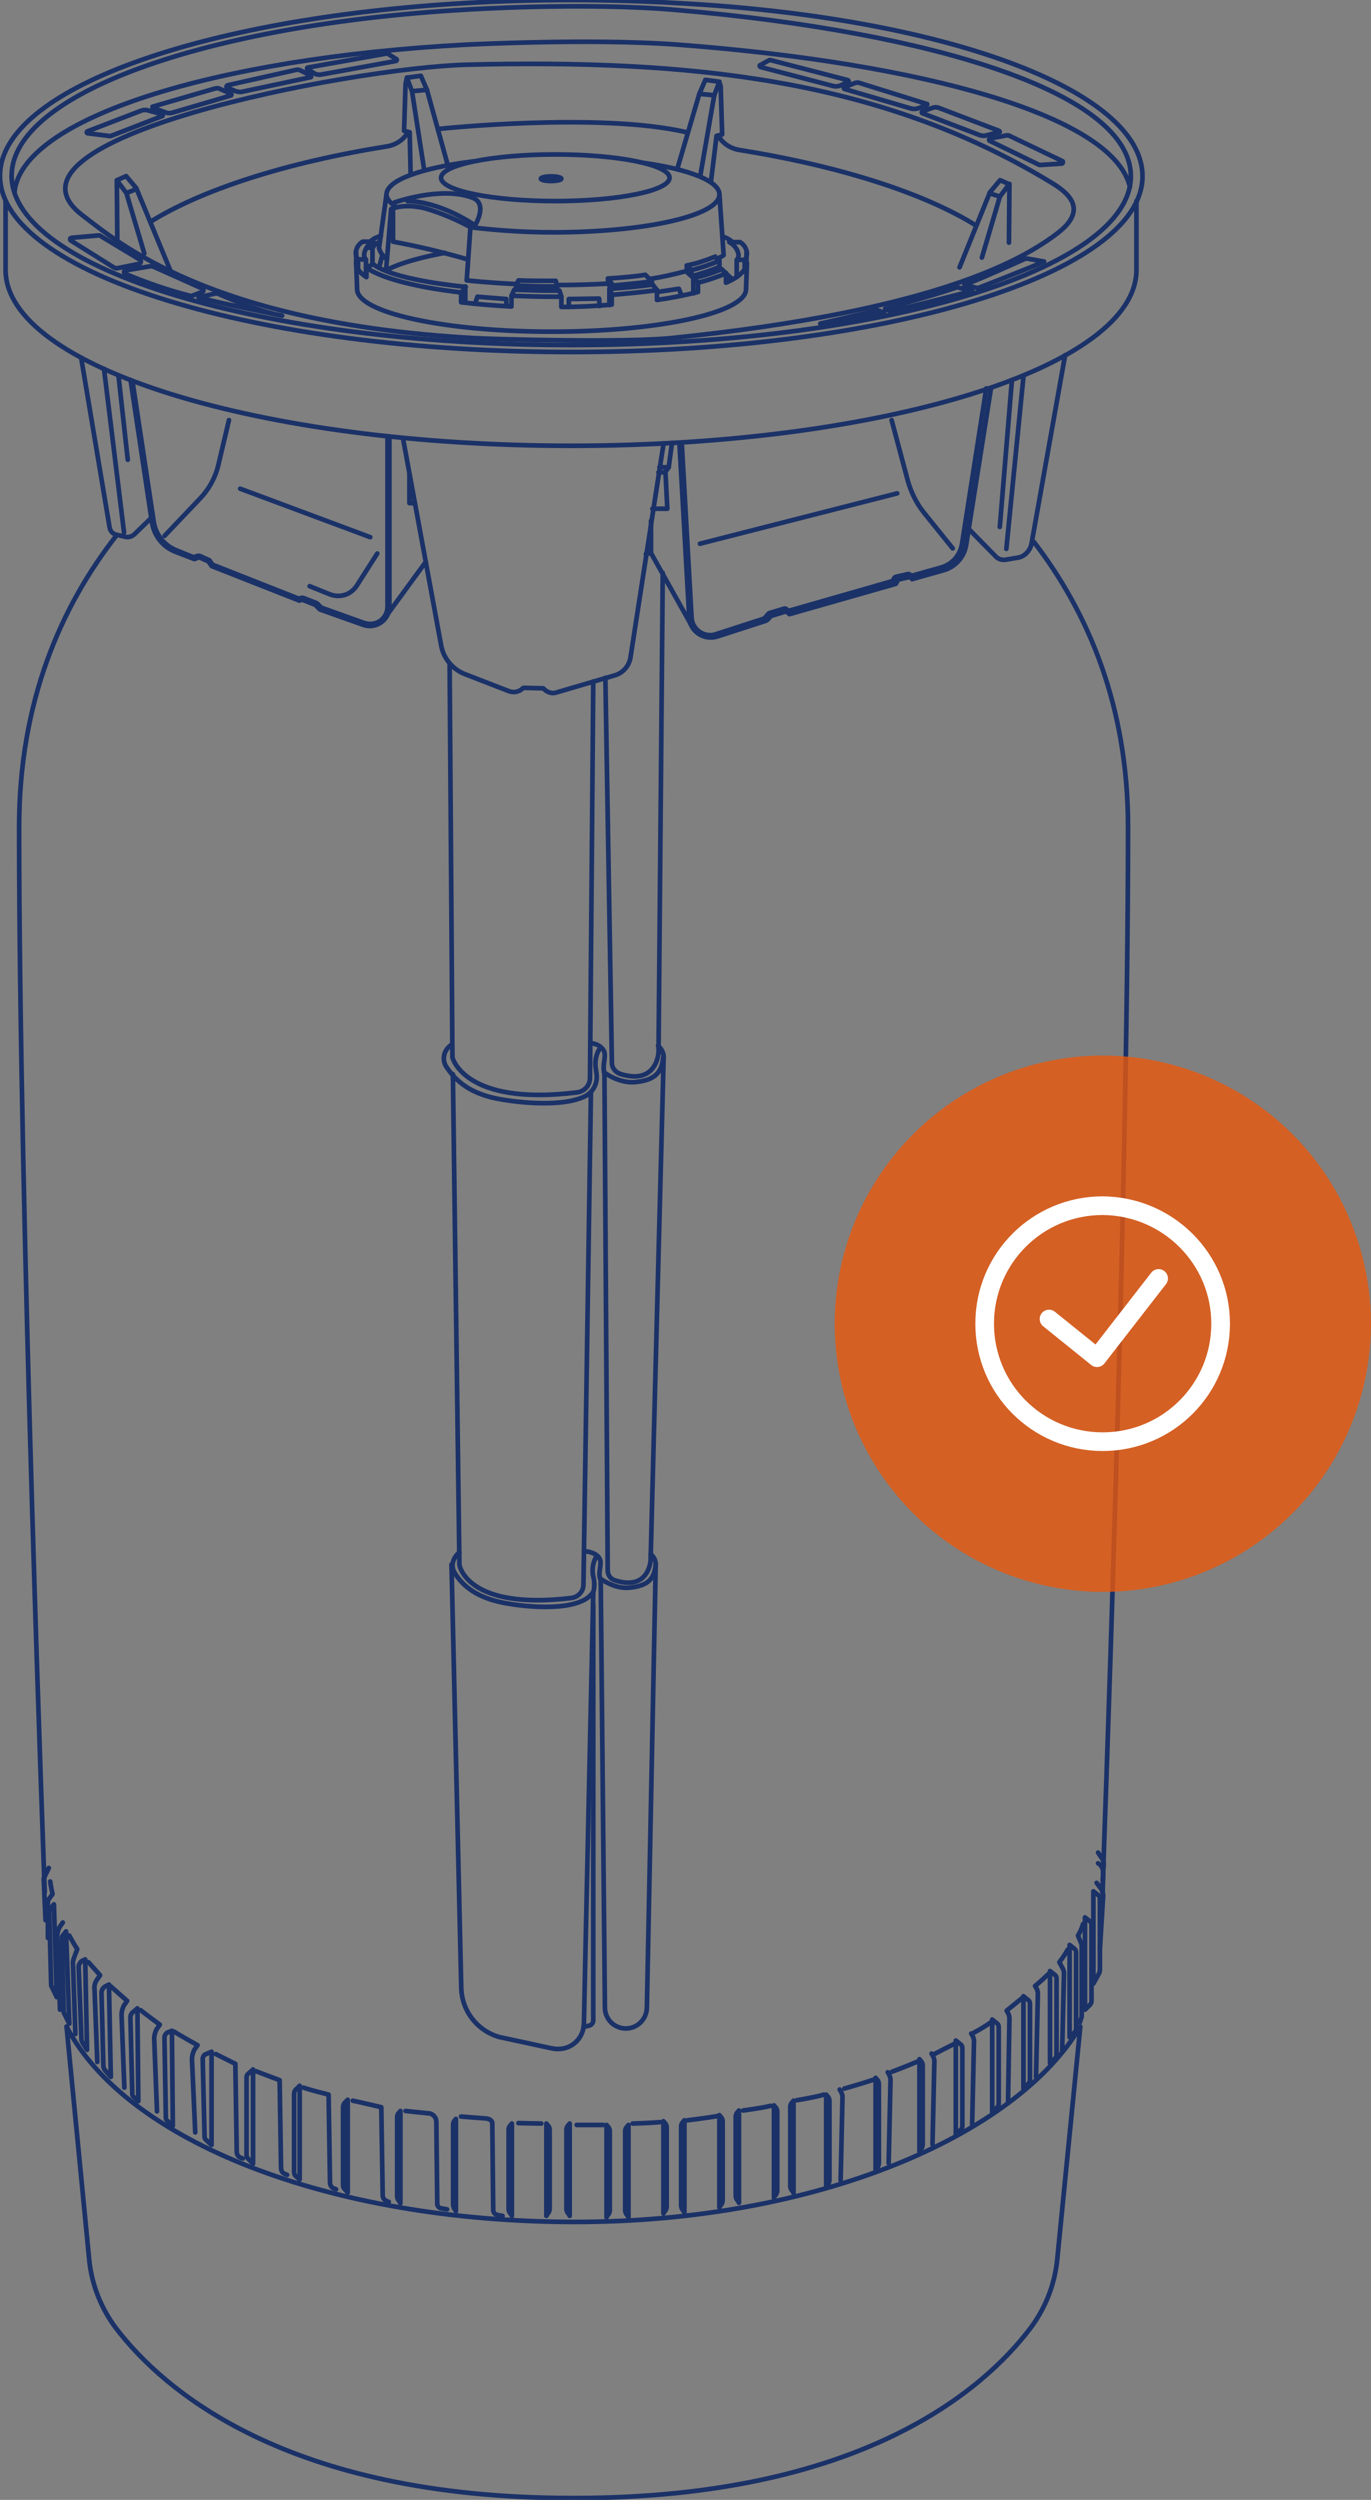 <?xml version="1.0" encoding="utf-8"?>
<!-- Generator: Adobe Illustrator 24.1.3, SVG Export Plug-In . SVG Version: 6.00 Build 0)  -->
<svg version="1.1" id="Livello_1" xmlns="http://www.w3.org/2000/svg" xmlns:xlink="http://www.w3.org/1999/xlink" x="0px" y="0px"
	 viewBox="0 0 294 536" style="enable-background:new 0 0 294 536;" xml:space="preserve">
<rect x="0" y="0" width="294" height="536" fill="#808080" stroke="none"/>
<style type="text/css">
	.st0{fill:none;stroke:#1B3268;stroke-linecap:round;stroke-linejoin:round;}
	.st1{opacity:0.8;}
	.st2{fill:#E9580C;}
	.st3{fill:none;stroke:#FFFFFF;stroke-width:4;stroke-miterlimit:10;}
	.st4{fill:none;stroke:#FFFFFF;stroke-width:4;stroke-linecap:round;stroke-linejoin:round;}
</style>
<g id="Group_1503" transform="translate(-6304.221 -1015.437)">
	<g id="Group_1504" transform="translate(6304.721 1016.016)">
		<path id="Path_52946" class="st0" d="M243.2,42.5v14.8C243.2,78.1,188.9,95,122,95S0.7,78.1,0.7,57.3V42.5"/>
		<path id="Path_52947" class="st0" d="M145,0.1c56.7,3,99.5,18.6,99.5,37.1c0,20.8-54.8,37.7-122.5,37.7l0,0
			C54.3,74.9-0.5,58-0.5,37.1c0-18.4,42.8-33.7,99.5-37C114.3-0.8,129.7-0.8,145,0.1z"/>
		<path id="Path_52948" class="st0" d="M145,1.6c55.1,4.8,97,17.9,97,35.6c0,20-53.7,36.2-120,36.2S2,57.1,2,37.1
			C2,19.5,43.8,4.7,99.2,1.5C99.2,1.5,124.9-0.2,145,1.6z"/>
		<path id="Path_52949" class="st0" d="M2.6,40.7C4,24.9,45.2,11.9,99.4,9c0,0,27-1.4,45.5,0c52.8,4,93.4,15.3,96.9,30.5"/>
		<path id="Path_52950" class="st0" d="M224.5,38.3c3.2,1.9,9,5.6,1.8,11.1s-25.8,16.7-82.8,22.5c-9.6,1-37.4,0.3-42.6,0
			c-56.6-3.2-76.4-20.8-83.7-26.3C-4.4,29.2,74.6,14,99.4,13.3C147.3,12.1,188,16.3,224.5,38.3z"/>
		<path id="Path_52951" class="st0" d="M227.4,34l-11.3-5.4c-0.3-0.2-0.7-0.2-1-0.1l-3.3,0.6c-0.1,0-0.2,0.1-0.2,0.3
			c0,0.1,0.1,0.1,0.1,0.2l10.7,5.2h0.1l4.7-0.3c0.1,0,0.2-0.1,0.2-0.2C227.5,34.1,227.4,34,227.4,34z"/>
		<path id="Path_52952" class="st0" d="M213.8,27.5l-13.1-5c-0.4-0.1-0.8-0.1-1.1,0l-2.3,0.8c-0.1,0-0.2,0.2-0.1,0.3
			c0,0.1,0.1,0.1,0.1,0.1l12.3,4.7c0.4,0.1,0.8,0.2,1.2,0.1l3.1-0.8C213.8,27.7,213.9,27.6,213.8,27.5
			C213.8,27.6,213.8,27.6,213.8,27.5z"/>
		<path id="Path_52953" class="st0" d="M198.2,21.7l-14.4-4.5c-0.3-0.1-0.6-0.1-0.9,0l-2.3,0.9c-0.1,0-0.2,0.2-0.1,0.3
			c0,0.1,0.1,0.1,0.1,0.1l14.3,4.2c0.4,0.1,0.9,0.1,1.3,0l2-0.7c0.1,0,0.2-0.2,0.1-0.3C198.3,21.8,198.2,21.7,198.2,21.7z"/>
		<path id="Path_52954" class="st0" d="M181.4,16.9l-1.5,0.8c-0.5,0.2-1.1,0.3-1.6,0.2l-15.7-4.1c-0.1,0-0.2-0.2-0.2-0.3
			s0.1-0.1,0.1-0.1l2-1.1c0,0,0.1,0,0.2,0l16.6,4.3c0.1,0,0.2,0.2,0.2,0.3C181.5,16.8,181.4,16.9,181.4,16.9z"/>
		<path id="Path_52955" class="st0" d="M18.2,27.6l11.7-4.5c0.3-0.1,0.7-0.1,1-0.1l3.3,0.9c0.1,0,0.2,0.2,0.2,0.3
			c0,0.1-0.1,0.1-0.1,0.1l-11.1,4.3h-0.1L18.3,28c-0.1,0-0.2-0.1-0.2-0.2C18.1,27.7,18.2,27.6,18.2,27.6z"/>
		<path id="Path_52956" class="st0" d="M32.2,22.3l13.4-3.9c0.4-0.1,0.8-0.1,1.1,0.1l2.3,1c0.1,0,0.2,0.2,0.1,0.3
			c0,0.1-0.1,0.1-0.1,0.1l-12.6,3.7c-0.4,0.1-0.8,0.1-1.2,0l-3-1.1C32.2,22.4,32.2,22.4,32.2,22.3L32.2,22.3z"/>
		<path id="Path_52957" class="st0" d="M48.3,17.7L63,14.4c0.3-0.1,0.6,0,0.9,0.1l2.2,1.1c0.1,0.1,0.2,0.2,0.1,0.3
			c0,0.1-0.1,0.1-0.2,0.1l-14.6,3.1c-0.4,0.1-0.9,0-1.3-0.1l-1.9-0.8c-0.1,0-0.2-0.2-0.1-0.3C48.2,17.8,48.2,17.7,48.3,17.7z"/>
		<path id="Path_52958" class="st0" d="M65.4,14.2l1.4,0.9c0.5,0.3,1,0.4,1.6,0.3l16-2.9c0.1,0,0.2-0.1,0.2-0.3c0-0.1,0-0.1-0.1-0.1
			l-1.9-1.2c0,0-0.1,0-0.2,0l-16.9,3C65.4,13.9,65.3,14,65.4,14.2C65.3,14.1,65.4,14.2,65.4,14.2z"/>
		<path id="Path_52959" class="st0" d="M14.9,50.4l5.7-0.5c0.2,0,0.4,0,0.6,0.2l8.3,5c0.2,0.1,0.3,0.4,0.1,0.7
			c-0.1,0.1-0.2,0.2-0.3,0.2l-4.5,0.9c-0.4,0.1-0.7,0-1-0.2L14.7,51c-0.2-0.1-0.2-0.3-0.1-0.5C14.7,50.5,14.8,50.4,14.9,50.4z"/>
		<path id="Path_52960" class="st0" d="M26.4,57.4l5.4-0.9c0.2,0,0.4,0,0.6,0.1l10.5,4.7c0.2,0.1,0.3,0.3,0.2,0.5
			c0,0.1-0.1,0.2-0.2,0.2l-2.1,0.8c-0.2,0.1-0.5,0.1-0.7,0c-4.7-1.2-9.3-2.8-13.8-4.7c-0.2-0.1-0.2-0.3-0.2-0.4
			C26.2,57.5,26.3,57.4,26.4,57.4z"/>
		<path id="Path_52961" class="st0" d="M42.1,63.2l3.3-0.8c0.4-0.1,0.8-0.1,1.1,0.1c2,0.9,9.2,3.9,13.5,4.6
			C60.1,67.1,47.7,64.7,42.1,63.2z"/>
		<path id="Path_52962" class="st0" d="M175.4,68.8c0,0,9.9-2.2,12.2-2.9l1.5,0.6C189,66.5,176.9,68.5,175.4,68.8z"/>
		<path id="Path_52963" class="st0" d="M189.3,65.6c0,0,10.6-2.9,15.2-4.5c0.2-0.1,0.4-0.1,0.6,0l2.9,0.7c0,0-14.4,3.7-17.6,4.4
			L189.3,65.6z"/>
		<path id="Path_52964" class="st0" d="M206.3,60.5l2.9,0.7c0,0,10.8-4.2,14.2-5.7l-3.4-0.6c-0.3-0.1-0.6,0-0.9,0.1
			C217.1,55.9,208.9,59.6,206.3,60.5z"/>
		<path id="Path_52965" class="st0" d="M16.9,76.1l6.1,36.4c0.1,0.8,0.8,1.5,1.6,1.6l1.7,0.4c0.7,0.2,1.4,0,2-0.5l3.5-3.4"/>
		<line id="Line_36480" class="st0" x1="21.8" y1="78.5" x2="26.1" y2="113.6"/>
		<line id="Line_36481" class="st0" x1="24.9" y1="79.9" x2="26.9" y2="98"/>
		<path id="Path_52966" class="st0" d="M27.5,80.9l4.6,30.6c0.5,2.9,2.4,5.3,5.2,6.3l3.9,1.5l1-0.4l2,0.9l0.7,1l18.8,7.4l0.6-0.2
			l2.8,1.1l1,1l9.3,3.3c2.2,0.8,4.6-0.4,5.4-2.6c0.2-0.5,0.2-0.9,0.2-1.4V93"/>
		<path id="Path_52967" class="st0" d="M27.9,81.1l4.6,30.4c0.5,2.7,2.3,4.9,4.8,5.9l3.7,1.5l0.9-0.3c0.1,0,0.3,0,0.4,0l2,0.9
			c0.1,0,0.2,0.1,0.2,0.2l0.6,0.8l18.5,7.3l0.5-0.2c0.1,0,0.1,0,0.2,0s0.1,0,0.2,0l2.8,1.1c0.1,0,0.1,0.1,0.2,0.1l0.9,0.9l9.2,3.3
			c0.4,0.1,0.8,0.2,1.3,0.2c2.1,0,3.7-1.7,3.7-3.7V93"/>
		<path id="Path_52968" class="st0" d="M27.4,80.4"/>
		<path id="Path_52969" class="st0" d="M48.6,89.5l-2.3,9.7c-0.6,2.6-2,5.1-3.8,7l-7.7,8.1"/>
		<path id="Path_52970" class="st0" d="M80.4,118.1L76,125c-1.3,2-3.7,2.7-5.9,1.8l-4.2-1.7"/>
		<path id="Path_52971" class="st0" d="M85.9,93.3l8.2,44.5c0.5,2.8,2.5,5.2,5.2,6.2l9.3,3.6c1,0.4,2.2,0.2,3-0.6l0.2-0.1l4.2,0.1
			l0.3,0.3c0.7,0.6,1.6,0.9,2.5,0.6l12.6-3.7c1.7-0.5,3-2,3.3-3.8l7.1-45.9"/>
		<line id="Line_36482" class="st0" x1="90.8" y1="119.9" x2="82.4" y2="131.4"/>
		<path id="Path_52972" class="st0" d="M87.3,101.1v6.2h1.1"/>
		<path id="Path_52973" class="st0" d="M143.6,94.4l-0.7,5.2l-0.7,1l0.4,7.9h-3.2"/>
		<path id="Path_52974" class="st0" d="M139.1,111.1v6.9l-1.1,0.2"/>
		<line id="Line_36483" class="st0" x1="142.2" y1="100.7" x2="140.7" y2="100.7"/>
		<line id="Line_36484" class="st0" x1="142.9" y1="99.6" x2="140.9" y2="99.6"/>
		<path id="Path_52975" class="st0" d="M145.2,94.4l2.1,37.4c0.1,2.5,2.3,4.4,4.8,4.3c0.4,0,0.8-0.1,1.2-0.2l10.2-3.3
			c0.3-0.1,0.5-0.2,0.7-0.4l0.6-0.7l3.3-1l0.7,0.6l22.8-6.5l0.5-0.9l2.6-0.6l0.4,0.5l6.7-1.9c2.6-0.7,4.5-2.9,4.9-5.5l5.3-33.5"/>
		<path id="Path_52976" class="st0" d="M145.7,94.4l2.1,37.4c0.1,2.2,2,3.9,4.2,3.8c0.4,0,0.7-0.1,1-0.2l10.2-3.3
			c0.2-0.1,0.3-0.2,0.4-0.3l0.6-0.7c0.1-0.1,0.1-0.1,0.2-0.2l3.3-1h0.1c0.1,0,0.2,0,0.3,0.1l0.5,0.4l22.3-6.4l0.4-0.7
			c0.1-0.1,0.2-0.2,0.3-0.2l2.6-0.6h0.1c0.2,0,0.3,0.1,0.4,0.2l0.2,0.2l6.4-1.8c2.4-0.7,4.1-2.6,4.5-5.1l5.2-33.3"/>
		<line id="Line_36485" class="st0" x1="148" y1="133.9" x2="139.1" y2="118"/>
		<path id="Path_52977" class="st0" d="M227.9,75.6l-7.2,40.4c-0.3,1.5-1.5,2.8-3,3l-2.4,0.4c-0.9,0.2-1.8-0.1-2.4-0.8l-5.8-5.9"/>
		<line id="Line_36486" class="st0" x1="219" y1="79.9" x2="215.3" y2="117.1"/>
		<line id="Line_36487" class="st0" x1="216.5" y1="80.9" x2="213.9" y2="112.4"/>
		<path id="Path_52978" class="st0" d="M190.7,89.5l3.5,13.1c0.7,2.4,1.8,4.7,3.4,6.7l6.2,7.7"/>
		<line id="Line_36488" class="st0" x1="51" y1="104.2" x2="78.9" y2="114.6"/>
		<line id="Line_36489" class="st0" x1="191.9" y1="105.2" x2="149.6" y2="116"/>
		<path id="Path_52979" class="st0" d="M9.1,405.1c0,0-5.5-147-5.5-228.3c0-27,9-47.4,20.9-62.6"/>
		<path id="Path_52980" class="st0" d="M221.2,115.6c11.6,15.1,20.2,35.1,20.2,61.2c0,81.3-5.5,228.3-5.5,228.3"/>
		<g id="Group_1503-2" transform="translate(9.667 411.926)">
			<path id="Path_52981" class="st0" d="M221.5,22l-5,50.4c-0.6,5.2-2.6,10.2-5.8,14.4c-9.8,12.9-36.1,36.3-97.7,36.3h-0.5
				c-61.5,0-87.8-23.4-97.7-36.3c-3.2-4.2-5.2-9.2-5.8-14.4L4.1,22c12.6,24.4,56.1,41.9,109.1,41.9C165,63.9,207.8,45.3,221.5,22z"
				/>
			<path id="Path_52982" class="st0" d="M143.2,39.4"/>
			<path id="Path_52983" class="st0" d="M0.4-2.6L0.8,13c0,0.2,0,0.3,0.1,0.4L2,15.7L1.4-4.2L0.7-3.3C0.5-3.1,0.4-2.9,0.4-2.6z"/>
			<path id="Path_52984" class="st0" d="M3.1,3.2l0.4,15.6c0,0.2,0,0.3,0.1,0.4l1.1,2.2L4,1.6L3.3,2.5C3.1,2.7,3.1,2.9,3.1,3.2z"/>
			<path id="Path_52985" class="st0" d="M8.1,7.6L8.5,27l-1-1.6c-0.1-0.2-0.2-0.4-0.2-0.6L6.7,9.2C6.7,8.7,7,8.3,7.3,8L8.1,7.6z"/>
			<path id="Path_52986" class="st0" d="M13.2,13l0.4,19.8l-1.3-1.5C12.1,31,12,30.7,12,30.4l-0.4-15.6c0-0.6,0.3-1.1,0.8-1.4
				L13.2,13z"/>
			<path id="Path_52987" class="st0" d="M19.3,18.1L19.5,38l-1.1-1c-0.2-0.2-0.2-0.4-0.2-0.7l-0.4-16.2c0-0.5,0.2-1,0.7-1.3
				L19.3,18.1z"/>
			<path id="Path_52988" class="st0" d="M26.7,22.9l0.2,20.4l-1.3-1.2c-0.2-0.2-0.2-0.5-0.2-0.7l-0.3-17c0-0.6,0.4-1.1,0.9-1.2
				L26.7,22.9z"/>
			<path id="Path_52989" class="st0" d="M35.2,27.4v20l-1.3-1.2c-0.2-0.2-0.2-0.5-0.2-0.7L33.3,29c0-0.4,0.2-0.8,0.5-1L35.2,27.4z"
				/>
			<path id="Path_52990" class="st0" d="M44.1,31.2v20.2L43,50.3c-0.2-0.2-0.3-0.5-0.3-0.8V32.9c0-0.3,0.1-0.6,0.4-0.8L44.1,31.2z"
				/>
			<path id="Path_52991" class="st0" d="M194.8,25v20.2l1.1-1.1c0.2-0.2,0.3-0.5,0.3-0.8V26.6c0-0.3-0.1-0.6-0.4-0.8L194.8,25z"/>
			<path id="Path_52992" class="st0" d="M202.6,20.5v19.9l1.1-1.1c0.2-0.2,0.3-0.5,0.3-0.8V22.1c0-0.3-0.1-0.6-0.4-0.8L202.6,20.5z"
				/>
			<path id="Path_52993" class="st0" d="M209.3,15.5v19.8l1.1-1.1c0.2-0.2,0.3-0.5,0.3-0.8V17.1c0-0.3-0.1-0.6-0.4-0.8L209.3,15.5z"
				/>
			<path id="Path_52994" class="st0" d="M215,10.1v19.8l1.1-1.1c0.2-0.2,0.3-0.5,0.3-0.8V11.7c0-0.3-0.1-0.6-0.4-0.8L215,10.1z"/>
			<path id="Path_52995" class="st0" d="M219.2,4.5v19.8l1.1-1.1c0.2-0.2,0.3-0.5,0.3-0.8V6.1c0-0.3-0.1-0.6-0.4-0.8L219.2,4.5z"/>
			<path id="Path_52996" class="st0" d="M222.5-1.4v19.8l1.1-1.1c0.2-0.2,0.3-0.5,0.3-0.8V0.2c0-0.3-0.1-0.6-0.4-0.8L222.5-1.4z"/>
			<path id="Path_52997" class="st0" d="M224.3-7v19.8l1.1-2c0.2-0.3,0.3-0.6,0.3-1V-5.4c0-0.3-0.1-0.6-0.4-0.8L224.3-7z"/>
			<path id="Path_52998" class="st0" d="M54.1,34.7v20.1l-0.8-0.7c-0.3-0.2-0.4-0.6-0.4-0.9V36.5c0-0.5,0.2-0.9,0.6-1.2L54.1,34.7z"
				/>
			<path id="Path_52999" class="st0" d="M64.4,37.7v19.9l-0.7-0.8c-0.2-0.2-0.3-0.5-0.3-0.8V39.3c0-0.3,0.1-0.6,0.3-0.9L64.4,37.7z"
				/>
			<path id="Path_53000" class="st0" d="M75.7,40.1v19.8c-0.1-0.2-0.2-0.4-0.4-0.6C75.1,59,75,58.7,75,58.4v-17
				c0-0.3,0.1-0.5,0.2-0.7L75.7,40.1z"/>
			<path id="Path_53001" class="st0" d="M87.6,41.8v19.8c-0.1-0.2-0.2-0.4-0.4-0.6c-0.1-0.3-0.2-0.6-0.2-1V43c0-0.3,0.1-0.5,0.2-0.7
				L87.6,41.8z"/>
			<path id="Path_53002" class="st0" d="M99.6,42.8v19.8c-0.1-0.2-0.2-0.4-0.4-0.6c-0.2-0.3-0.3-0.6-0.3-0.9v-17
				c0-0.3,0.1-0.5,0.2-0.7L99.6,42.8z"/>
			<path id="Path_53003" class="st0" d="M112,42.8v19.8c-0.1-0.2-0.2-0.4-0.4-0.6c-0.2-0.3-0.3-0.6-0.3-0.9v-17
				c0-0.3,0.1-0.5,0.2-0.7L112,42.8z"/>
			<path id="Path_53004" class="st0" d="M107,42.8v19.8c0.1-0.2,0.2-0.4,0.4-0.6c0.2-0.3,0.3-0.6,0.3-0.9v-17c0-0.3-0.1-0.5-0.2-0.7
				L107,42.8z"/>
			<path id="Path_53005" class="st0" d="M124.6,43.1v19.8c-0.1-0.2-0.2-0.4-0.4-0.6c-0.2-0.3-0.3-0.6-0.3-0.9v-17
				c0-0.3,0.1-0.5,0.2-0.7L124.6,43.1z"/>
			<path id="Path_53006" class="st0" d="M136.6,42.1v19.8c-0.1-0.2-0.2-0.4-0.4-0.6c-0.2-0.3-0.3-0.6-0.3-0.9v-17
				c0-0.3,0.1-0.5,0.2-0.7L136.6,42.1z"/>
			<path id="Path_53007" class="st0" d="M132.1,42.3v19.8c0.1-0.2,0.2-0.4,0.4-0.6c0.2-0.3,0.3-0.6,0.3-0.9v-17
				c0-0.3-0.1-0.5-0.2-0.7L132.1,42.3z"/>
			<path id="Path_53008" class="st0" d="M148.3,40v19.8c-0.1-0.2-0.2-0.4-0.4-0.6c-0.2-0.3-0.3-0.6-0.3-0.9v-17
				c0-0.3,0.1-0.5,0.2-0.7L148.3,40z"/>
			<path id="Path_53009" class="st0" d="M144.1,41v19.8c0.1-0.2,0.2-0.4,0.4-0.6c0.2-0.3,0.3-0.6,0.3-0.9v-17c0-0.3-0.1-0.5-0.2-0.7
				L144.1,41z"/>
			<path id="Path_53010" class="st0" d="M160,37.9v19.8c-0.1-0.2-0.2-0.4-0.4-0.6c-0.2-0.3-0.3-0.6-0.3-0.9v-17
				c0-0.3,0.1-0.5,0.2-0.7L160,37.9z"/>
			<path id="Path_53011" class="st0" d="M155.8,38.9v19.8c0.1-0.2,0.2-0.4,0.4-0.6c0.2-0.3,0.3-0.6,0.3-0.9v-17
				c0-0.3-0.1-0.5-0.2-0.7L155.8,38.9z"/>
			<path id="Path_53012" class="st0" d="M167,36.6v19.8c0.1-0.2,0.2-0.4,0.4-0.6c0.2-0.3,0.3-0.6,0.3-0.9v-17c0-0.3-0.1-0.5-0.2-0.7
				L167,36.6z"/>
			<path id="Path_53013" class="st0" d="M177.6,33v19.8c0.1-0.2,0.2-0.4,0.4-0.6c0.2-0.3,0.3-0.6,0.3-0.9v-17c0-0.3-0.1-0.5-0.2-0.7
				L177.6,33z"/>
			<path id="Path_53014" class="st0" d="M187,29v19.8c0.1-0.2,0.2-0.4,0.4-0.6c0.2-0.3,0.3-0.6,0.3-0.9v-17c0-0.3-0.1-0.5-0.2-0.7
				L187,29z"/>
			<path id="Path_53015" class="st0" d="M119.9,43.1v19.8c0.1-0.2,0.2-0.4,0.4-0.6c0.2-0.3,0.3-0.6,0.3-0.9v-17
				c0-0.3-0.1-0.5-0.2-0.7L119.9,43.1z"/>
			<path id="Path_53016" class="st0" d="M2.7,18.4L2.1,2.7c0-0.7,0.2-1.4,0.5-2l0.7-1"/>
			<path id="Path_53017" class="st0" d="M16.5,35.1l-0.6-15.6c0-0.7,0.2-1.4,0.5-2l0.7-1c0,0-2.4-2.1-3.5-3.1"/>
			<path id="Path_53018" class="st0" d="M23.5,40.2l-0.6-15.6c0-0.7,0.2-1.4,0.5-2l0.7-1c0,0-3.1-2.3-4.1-3.1"/>
			<path id="Path_53019" class="st0" d="M31.7,44.7L31,29c0-0.7,0.2-1.4,0.5-2l0.7-1c0,0-3.8-2.1-5-2.9"/>
			<path id="Path_53020" class="st0" d="M41.9,50.3l-0.5-0.2c-0.5-0.2-0.8-0.7-0.8-1.2L40.3,30l-4.2-2.1"/>
			<path id="Path_53021" class="st0" d="M51.4,53.8l-0.5-0.2c-0.5-0.2-0.8-0.7-0.8-1.2l-0.3-18.9c0,0-4.3-1.6-5-1.9"/>
			<path id="Path_53022" class="st0" d="M61.9,56.9l-0.5-0.2c-0.5-0.2-0.8-0.7-0.8-1.2l-0.3-18.9c0,0-4-1-5.4-1.5"/>
			<path id="Path_53023" class="st0" d="M73.2,59.6l-0.5-0.2c-0.5-0.2-0.8-0.7-0.8-1.2l-0.3-18.9c0,0-5.1-1.2-6.1-1.4"/>
			<path id="Path_53024" class="st0" d="M85.7,61.2L84.6,61c-0.6,0-1-0.5-1-1l-0.2-17.6c0-0.9-0.7-1.7-1.6-1.8c-0.1,0-0.1,0-0.2,0
				c-1.2-0.1-4.8-0.5-4.8-0.5"/>
			<path id="Path_53025" class="st0" d="M97.6,62.6l-1.1-0.2c-0.5-0.1-0.9-0.5-0.9-1.1l-0.2-18.6c0,0,0-0.9-1.5-1s-5.2-0.4-5.2-0.4"
				/>
			<path id="Path_53026" class="st0" d="M169.9,35.5l0.4,0.7c0.1,0.3,0.2,0.6,0.2,0.9L170.1,55"/>
			<path id="Path_53027" class="st0" d="M180.2,31.8l0.4,0.7c0.1,0.3,0.2,0.6,0.2,0.9l-0.4,17.9"/>
			<path id="Path_53028" class="st0" d="M189.6,27.8l0.4,0.7c0.1,0.3,0.2,0.6,0.2,0.9l-0.4,17.9"/>
			<path id="Path_53029" class="st0" d="M198.1,23.5l0.4,0.7c0.1,0.3,0.2,0.6,0.2,0.9L198.3,43"/>
			<path id="Path_53030" class="st0" d="M221.4,21.1l0.4-1.2c0-0.1,0-0.2,0-0.3V4.9c0-0.2,0-0.5-0.1-0.7L221,2.5
				c0.5-0.8,0.8-1.6,1.1-2.5"/>
			<path id="Path_53031" class="st0" d="M225-8.8l0.9,1.2c0.3,0.4,0.5,1,0.5,1.6l-0.7,11.5"/>
			<path id="Path_53032" class="st0" d="M225.3-13l0.3,0.2c0.5,0.4,0.8,1.1,0.8,1.8l-0.1,4.1"/>
			<path id="Path_53033" class="st0" d="M225.3-15.3l0.8,1.2c0.3,0.4,0.5,1,0.4,1.5l-0.2,3.2"/>
			<path id="Path_53034" class="st0" d="M0.3-12l-1.1,2.3l0.4,8.9"/>
			<path id="Path_53035" class="st0" d="M0.1,3v-7.6c0-0.3,0.1-0.5,0.2-0.7l0.8-1.1c0,0-0.4-1.8-0.5-2.7"/>
			<path id="Path_53036" class="st0" d="M4.7,2.5c0,0,0.9,1.7,1.7,2.9L5.7,7.3c-0.2,0.5-0.3,1-0.2,1.6L6,23.6"/>
			<path id="Path_53037" class="st0" d="M8.8,8.2c0,0,1.7,1.9,2.5,2.8l-0.7,1c-0.4,0.6-0.6,1.3-0.5,2l0.6,15.6"/>
			<path id="Path_53038" class="st0" d="M101,42.7c0,0,3.8,0.1,4.9,0.1"/>
			<path id="Path_53039" class="st0" d="M113.5,43.1c0,0,3.3,0,5.7,0"/>
			<path id="Path_53040" class="st0" d="M125.5,42.8c0,0,3.7-0.1,5.9-0.3"/>
			<path id="Path_53041" class="st0" d="M137.3,42.1c0,0,4.1-0.5,6.4-0.9"/>
			<path id="Path_53042" class="st0" d="M149.2,40c0,0,3.9-0.5,5.9-1"/>
			<path id="Path_53043" class="st0" d="M160.7,37.8c0,0,3.8-0.6,5.8-1.2"/>
			<path id="Path_53044" class="st0" d="M170.9,35.3c0,0,4.6-1.3,6.2-1.9"/>
			<path id="Path_53045" class="st0" d="M181.1,31.7c0,0,3.7-1.4,5.5-2.2"/>
			<path id="Path_53046" class="st0" d="M190.4,27.8c0,0,2.3-1.2,4.1-2.1"/>
			<path id="Path_53047" class="st0" d="M202.3,21.1c-1.1,0.8-2.3,1.5-3.6,2.2"/>
			<path id="Path_53048" class="st0" d="M209,15.9c0,0-2.3,1.9-3.3,2.7l0.4,0.7c0.1,0.3,0.2,0.6,0.2,0.9L206,38.1"/>
			<path id="Path_53049" class="st0" d="M214.7,10.7c0,0-2.1,2-2.9,2.6l0.4,0.7c0.1,0.3,0.2,0.6,0.2,0.9L212,32.8"/>
			<path id="Path_53050" class="st0" d="M218.8,5.5c-0.5,0.9-1.1,1.8-1.8,2.7l0.7,1.3c0.2,0.4,0.3,0.7,0.3,1.1l-0.4,16.7"/>
		</g>
	</g>
	<g id="Group_1505" transform="translate(6455.384 1033.763)">
		<path id="Path_53051" class="st0" d="M58.1,30C47.2,23.2,29.2,17.3,7.2,13.8c-1.6-0.3-3.1-1.2-4-2.5l-0.3-0.4"/>
		<path id="Path_53052" class="st0" d="M-1,19.4L2,2.1l-3.2-0.3l-4.7,16"/>
		<path id="Path_53053" class="st0" d="M-1.2,1.8l1.3-3l3,0.4L2,2.1"/>
		<path id="Path_53054" class="st0" d="M3.1-0.8l0.1,0.5C3.4,0,3.4,0.4,3.4,0.8l0.3,9.7l-1.2,0.3l-1.2,9.8"/>
		<path id="Path_53055" class="st0" d="M65.3,21.2l-2-0.9l-2.1,2.5C61.1,22.9,61,23,61,23.2L54.6,39"/>
		<path id="Path_53056" class="st0" d="M59.4,36.9L63.2,24c0.1-0.2,0.1-0.3,0.3-0.5l1.8-2.4l-0.1,12.6"/>
		<line id="Line_36490" class="st0" x1="61.3" y1="23.2" x2="62.9" y2="23.7"/>
	</g>
	<g id="Group_1506" transform="translate(6330.673 1032.894)">
		<path id="Path_53057" class="st0" d="M5.8,30.1c10.9-6.8,28.9-12.7,50.9-16.2c1.6-0.3,3.1-1.2,4-2.5L61,11"/>
		<path id="Path_53058" class="st0" d="M64.5,18.9L61.9,2.1l3.2-0.3l4.4,15.9"/>
		<path id="Path_53059" class="st0" d="M65.1,1.8l-1.3-3l-3,0.4l1.1,2.9"/>
		<path id="Path_53060" class="st0" d="M60.8-0.8l-0.1,0.5c-0.1,0.4-0.2,0.8-0.2,1.2l-0.3,9.7l1.2,0.3l0.2,8.9"/>
		<path id="Path_53061" class="st0" d="M-1.4,21.2l2-0.9l2.1,2.5c0.1,0.1,0.2,0.3,0.2,0.4l7.2,17.4"/>
		<path id="Path_53062" class="st0" d="M4.5,36.9L0.7,24.1c-0.1-0.2-0.1-0.3-0.3-0.5l-1.8-2.4l0.1,12.6"/>
		<line id="Line_36491" class="st0" x1="2.5" y1="23.2" x2="1" y2="23.8"/>
	</g>
	<path id="Path_53063" class="st0" d="M6398.1,1043.1c0,0,34.4-3.7,53.4,0.7"/>
	<g id="Group_1507" transform="translate(6403.539 1104.959)">
		<path id="Path_53064" class="st0" d="M27.9,254.5v89.2c0,0.5-0.4,1-0.9,1.1c-0.4,0.1-0.8,0.2-1.2,0.2"/>
		<path id="Path_53065" class="st0" d="M-3.2-3.7"/>
		<path id="Path_53066" class="st0" d="M43-3.7"/>
		<path id="Path_53067" class="st0" d="M29.7,9.2"/>
		<path id="Path_53068" class="st0" d="M-2.2,140.8L-0.8,246c0,0,1.5,9.8,24,7.1c1.5-0.2,2.6-1.4,2.6-2.9l1.6-105.4"/>
		<path id="Path_53069" class="st0" d="M43,137.1L40.2,245c0,0-0.3,6.7-7.7,4.3c-0.9-0.3-1.5-1.1-1.5-2.1l-0.7-106.8
			c-0.5-1.2,0.3-3.2,0-4.3c-0.6-1.8-3-2-3-2"/>
		<path id="Path_53070" class="st0" d="M41.3,245.9L39.4,341c-0.1,2.5-2.1,4.4-4.5,4.4l0,0c-2.5,0-4.5-2-4.5-4.5L29.5,249
			c0,0,3,2.2,6.1,1.9C39.8,250.5,41,248.9,41.3,245.9z"/>
		<path id="Path_53071" class="st0" d="M-0.8,243.3c0,0-2.6,2-0.9,4.6C0,250.6,3,253,8.5,254.1s16.7,2,19.4-2.3c0,1.3-2,91.3-2,92.6
			c-0.1,3.1-2.6,5.5-5.7,5.4c-0.5,0-1-0.1-1.5-0.2l-11.1-2.4c-4.6-1.4-7.8-5.5-8-10.3l-2.1-91"/>
		<path id="Path_53072" class="st0" d="M26.3,243.1c0,0,2.6,0.2,3.1,1.9c0.3,1-0.5,2.8,0,4"/>
		<path id="Path_53073" class="st0" d="M40.2,243.7c0.7,0.5,1.1,1.4,1.1,2.2"/>
		<path id="Path_53074" class="st0" d="M28.4,244.5c-0.6,1.2-0.8,2.6-0.5,4c0.3,1.1,0.3,2.3,0,3.4"/>
		<path id="Path_53075" class="st0" d="M-2.9,52.8l0.6,84.4c0,0,2.5,10.5,26.7,7.5c1.6-0.2,2.8-1.5,2.8-3.1l0.7-85"/>
		<path id="Path_53076" class="st0" d="M30.2,140.4c0,0,3.2,2.4,6.6,2.1c4.5-0.4,5.8-2.2,6.1-5.3"/>
		<path id="Path_53077" class="st0" d="M41.8,134.7c0.7,0.6,1.2,1.5,1.2,2.4"/>
		<path id="Path_53078" class="st0" d="M29.1,135.6c-0.7,1.3-0.9,2.8-0.6,4.3c0,0.3,0.1,0.5,0.1,0.8c0.3,2-0.7,4-2.6,4.9
			c-4.7,2.2-13.5,1.4-18.4,0.5c-6-1.1-9.1-3.8-11-6.6c-1.2-1.5-0.9-3.6,0.6-4.8c0.1-0.1,0.3-0.2,0.4-0.3"/>
		<path id="Path_53079" class="st0" d="M31.4-3.4"/>
		<path id="Path_53080" class="st0" d="M30.5,55.8l1.4,82.6c0,1,0.7,1.9,1.7,2.3c8,2.6,8.3-4.6,8.3-4.6l0.9-102.8"/>
	</g>
	<g id="Group_1508" transform="translate(6383.901 1050.253)">
		<ellipse id="Ellipse_5987" class="st0" cx="39.4" cy="3.3" rx="24.5" ry="5"/>
		<path id="Path_53081" class="st0" d="M-3.3,21.6l0.2,5.6c0,5,18.7,9.1,41.7,9.1s41.7-4.1,41.7-9.1l0.2-5.6"/>
		<path id="Path_53082" class="st0" d="M40.7,28.8c-0.7,0-1.5,0-2.2,0c-2.9,0-5.8-0.1-8.5-0.2l0.6-1.3c2.6,0.1,5.2,0.2,7.9,0.2
			c0.6,0,1.2,0,1.8,0L40.7,28.8z"/>
		<path id="Path_53083" class="st0" d="M39.8,26.6c-0.6,0-1.2,0-1.8,0c-2.4,0-4.8-0.1-7-0.2l0.5-1.1c2.1,0.1,4.3,0.1,6.5,0.1
			c0.5,0,1,0,1.5,0L39.8,26.6z"/>
		<path id="Path_53084" class="st0" d="M61.2,27.4c-2.9,0.4-6.2,0.7-9.6,1L51,27.1c3.3-0.2,6.4-0.5,9.3-0.9L61.2,27.4z"/>
		<path id="Path_53085" class="st0" d="M60.1,25.5c-2.5,0.4-5.4,0.6-8.3,0.9l-1.1-1.5c2.9-0.2,5.6-0.4,8-0.8L60.1,25.5z"/>
		<path id="Path_53086" class="st0" d="M76,23.8c-1.9,0.8-4,1.5-6,2l-1-1c2.1-0.4,4.1-1.1,6.1-1.9C75.4,23.2,76,23.8,76,23.8z"/>
		<path id="Path_53087" class="st0" d="M74.6,21.1c-1.9,0.8-4,1.5-6,2l-1-1c2.1-0.4,4.1-1.1,6.1-1.9C73.9,20.6,74.6,21.1,74.6,21.1z
			"/>
		<path id="Path_53088" class="st0" d="M74.6,21.1v1.3c-1.9,0.8-4,1.5-6,2v-1.3"/>
		<path id="Path_53089" class="st0" d="M-1.1,22.6c3.4,2.3,10.8,4.2,20.4,5.3l0.9-1.2c-9.7-1-17.1-2.7-19.9-4.9L-1.1,22.6z"/>
		<path id="Path_53090" class="st0" d="M19.2,27.8V30c3.4,0.4,7,0.7,10.8,0.9v-2.2"/>
		<path id="Path_53091" class="st0" d="M40.7,28.8V31c3.8,0,7.4-0.2,10.8-0.5v-2.2"/>
		<path id="Path_53092" class="st0" d="M80.4,21.6c0,1.5-1.6,3-4.4,4.2v-2.1"/>
		<path id="Path_53093" class="st0" d="M-1.1,22.6v2c-1.4-0.9-2.2-1.9-2.2-3"/>
		<ellipse id="Ellipse_5988" class="st0" cx="38.5" cy="3.5" rx="2.2" ry="0.5"/>
		<path id="Path_53094" class="st0" d="M4.6,9.8V17c5.4,1,10.8,2.3,16,3.8"/>
		<path id="Path_53095" class="st0" d="M3.2,6.9L1.6,18.4c0.3,1,0.9,1.8,1.7,2.4"/>
		<path id="Path_53096" class="st0" d="M58.3,0.1C68.1,1.5,74.6,4,74.6,6.9c0,4.5-16,8.1-35.7,8.1C33,15,27,14.6,21.1,13.9"/>
		<path id="Path_53097" class="st0" d="M5.3,9.6C4,8.7,3.2,7.8,3.2,6.9c0-3.1,7.5-5.7,18.5-7.1"/>
		<line id="Line_36492" class="st0" x1="20.1" y1="26.6" x2="20.1" y2="30.1"/>
		<line id="Line_36493" class="st0" x1="51" y1="27.1" x2="51" y2="30.6"/>
		<path id="Path_53098" class="st0" d="M70,25.7v2.1c-2.9,0.7-5.9,1.3-8.8,1.7v-2.2"/>
		<line id="Line_36494" class="st0" x1="69" y1="24.7" x2="69" y2="28.1"/>
		<path id="Path_53099" class="st0" d="M22.2,30.3l0.5-1.5l6.2,0.5v1.5"/>
		<path id="Path_53100" class="st0" d="M42.3,31v-1.7l6.5-0.1l0.1,1.6"/>
		<path id="Path_53101" class="st0" d="M61.2,27.8l4.7-0.7l0.6,1.5"/>
		<path id="Path_53102" class="st0" d="M7.7,8.3c0,0,6.1-0.3,14.5,5.2c0,0,2.8-4.6-0.5-5.9c-6.8-2.6-16.8,1-16.8,1"/>
		<path id="Path_53103" class="st0" d="M0.4,17h-2.3c-0.9,0.5-1.4,1.4-1.5,2.4c0,0.5,0.2,1,0.4,1.4h1.7c-0.2-0.3-0.3-0.7-0.3-1.1
			C-1.4,18.5-0.7,17.5,0.4,17z"/>
		<line id="Line_36495" class="st0" x1="-2.9" y1="20.8" x2="-2.9" y2="22.9"/>
		<line id="Line_36496" class="st0" x1="-1.2" y1="20.8" x2="-1.2" y2="24.5"/>
		<line id="Line_36497" class="st0" x1="-3.3" y1="19.3" x2="-3.3" y2="21.6"/>
		<path id="Path_53104" class="st0" d="M-0.3,17c0.6-0.6,1.4-1,2.3-1.2"/>
		<line id="Line_36498" class="st0" x1="39.8" y1="26.6" x2="39.8" y2="27.5"/>
		<line id="Line_36499" class="st0" x1="31" y1="26.4" x2="31" y2="27.3"/>
		<path id="Path_53105" class="st0" d="M15.7,19.4C6,21.2,3.1,23.2,3.1,23.2L4.2,10c0,0,2.9-1.4,7.8,0c3.2,1,6.3,2.3,9.2,3.9
			l-0.8,11.4c0,0,4.4,0.5,10.8,0.8"/>
		<line id="Line_36500" class="st0" x1="51.8" y1="26.4" x2="51.8" y2="27.1"/>
		<line id="Line_36501" class="st0" x1="60.1" y1="25.5" x2="60.1" y2="26.3"/>
		<path id="Path_53106" class="st0" d="M39.8,26.3c3.5,0,7.2-0.1,10.9-0.3l0.8,1.1"/>
		<line id="Line_36502" class="st0" x1="2.3" y1="19.9" x2="1.6" y2="22.6"/>
		<path id="Path_53107" class="st0" d="M1.8,17c-0.6,0.3-1.2,0.7-1.6,1.3h-1.3"/>
		<line id="Line_36503" class="st0" x1="0.2" y1="18.3" x2="0.2" y2="21.8"/>
		<path id="Path_53108" class="st0" d="M76.7,17.1H79c0.9,0.5,1.4,1.4,1.5,2.4c0,0.5-0.2,1-0.4,1.4h-1.7c0.2-0.3,0.3-0.7,0.3-1.1
			C78.5,18.6,77.7,17.6,76.7,17.1z"/>
		<line id="Line_36504" class="st0" x1="80" y1="20.9" x2="80" y2="23"/>
		<line id="Line_36505" class="st0" x1="78.3" y1="20.9" x2="78.3" y2="24.6"/>
		<line id="Line_36506" class="st0" x1="80.4" y1="19.4" x2="80.4" y2="21.7"/>
		<path id="Path_53109" class="st0" d="M77.4,17.1c-0.6-0.6-1.4-1-2.2-1.2"/>
		<line id="Line_36507" class="st0" x1="50.7" y1="24.9" x2="50.7" y2="26"/>
		<path id="Path_53110" class="st0" d="M68.6,24.4l-1-0.9v-1.4"/>
		<path id="Path_53111" class="st0" d="M74.1,20.7c0.5-0.3,1-0.5,1.4-0.8l-0.9-13"/>
		<path id="Path_53112" class="st0" d="M59.6,25c2.7-0.4,5.3-1,7.9-1.7"/>
		<line id="Line_36508" class="st0" x1="76" y1="23.8" x2="77.4" y2="25.1"/>
	</g>
</g>
<g>
	<g id="Group_2615" transform="translate(-0.012 -0.283)" class="st1">
		<circle id="Ellipse_6067" class="st2" cx="236.5" cy="284.1" r="57.5"/>
	</g>
	<g id="Group_2623" transform="translate(35.853 32.607)">
		<path id="Path_55018" class="st3" d="M225.9,251.2c0,14-11.3,25.3-25.3,25.3s-25.3-11.3-25.3-25.3c0-14,11.3-25.3,25.3-25.3
			C214.6,226,225.9,237.3,225.9,251.2L225.9,251.2z"/>
		<path id="Path_55019" class="st4" d="M189.1,250.2l10.3,8.3l13.2-17"/>
	</g>
</g>
</svg>
